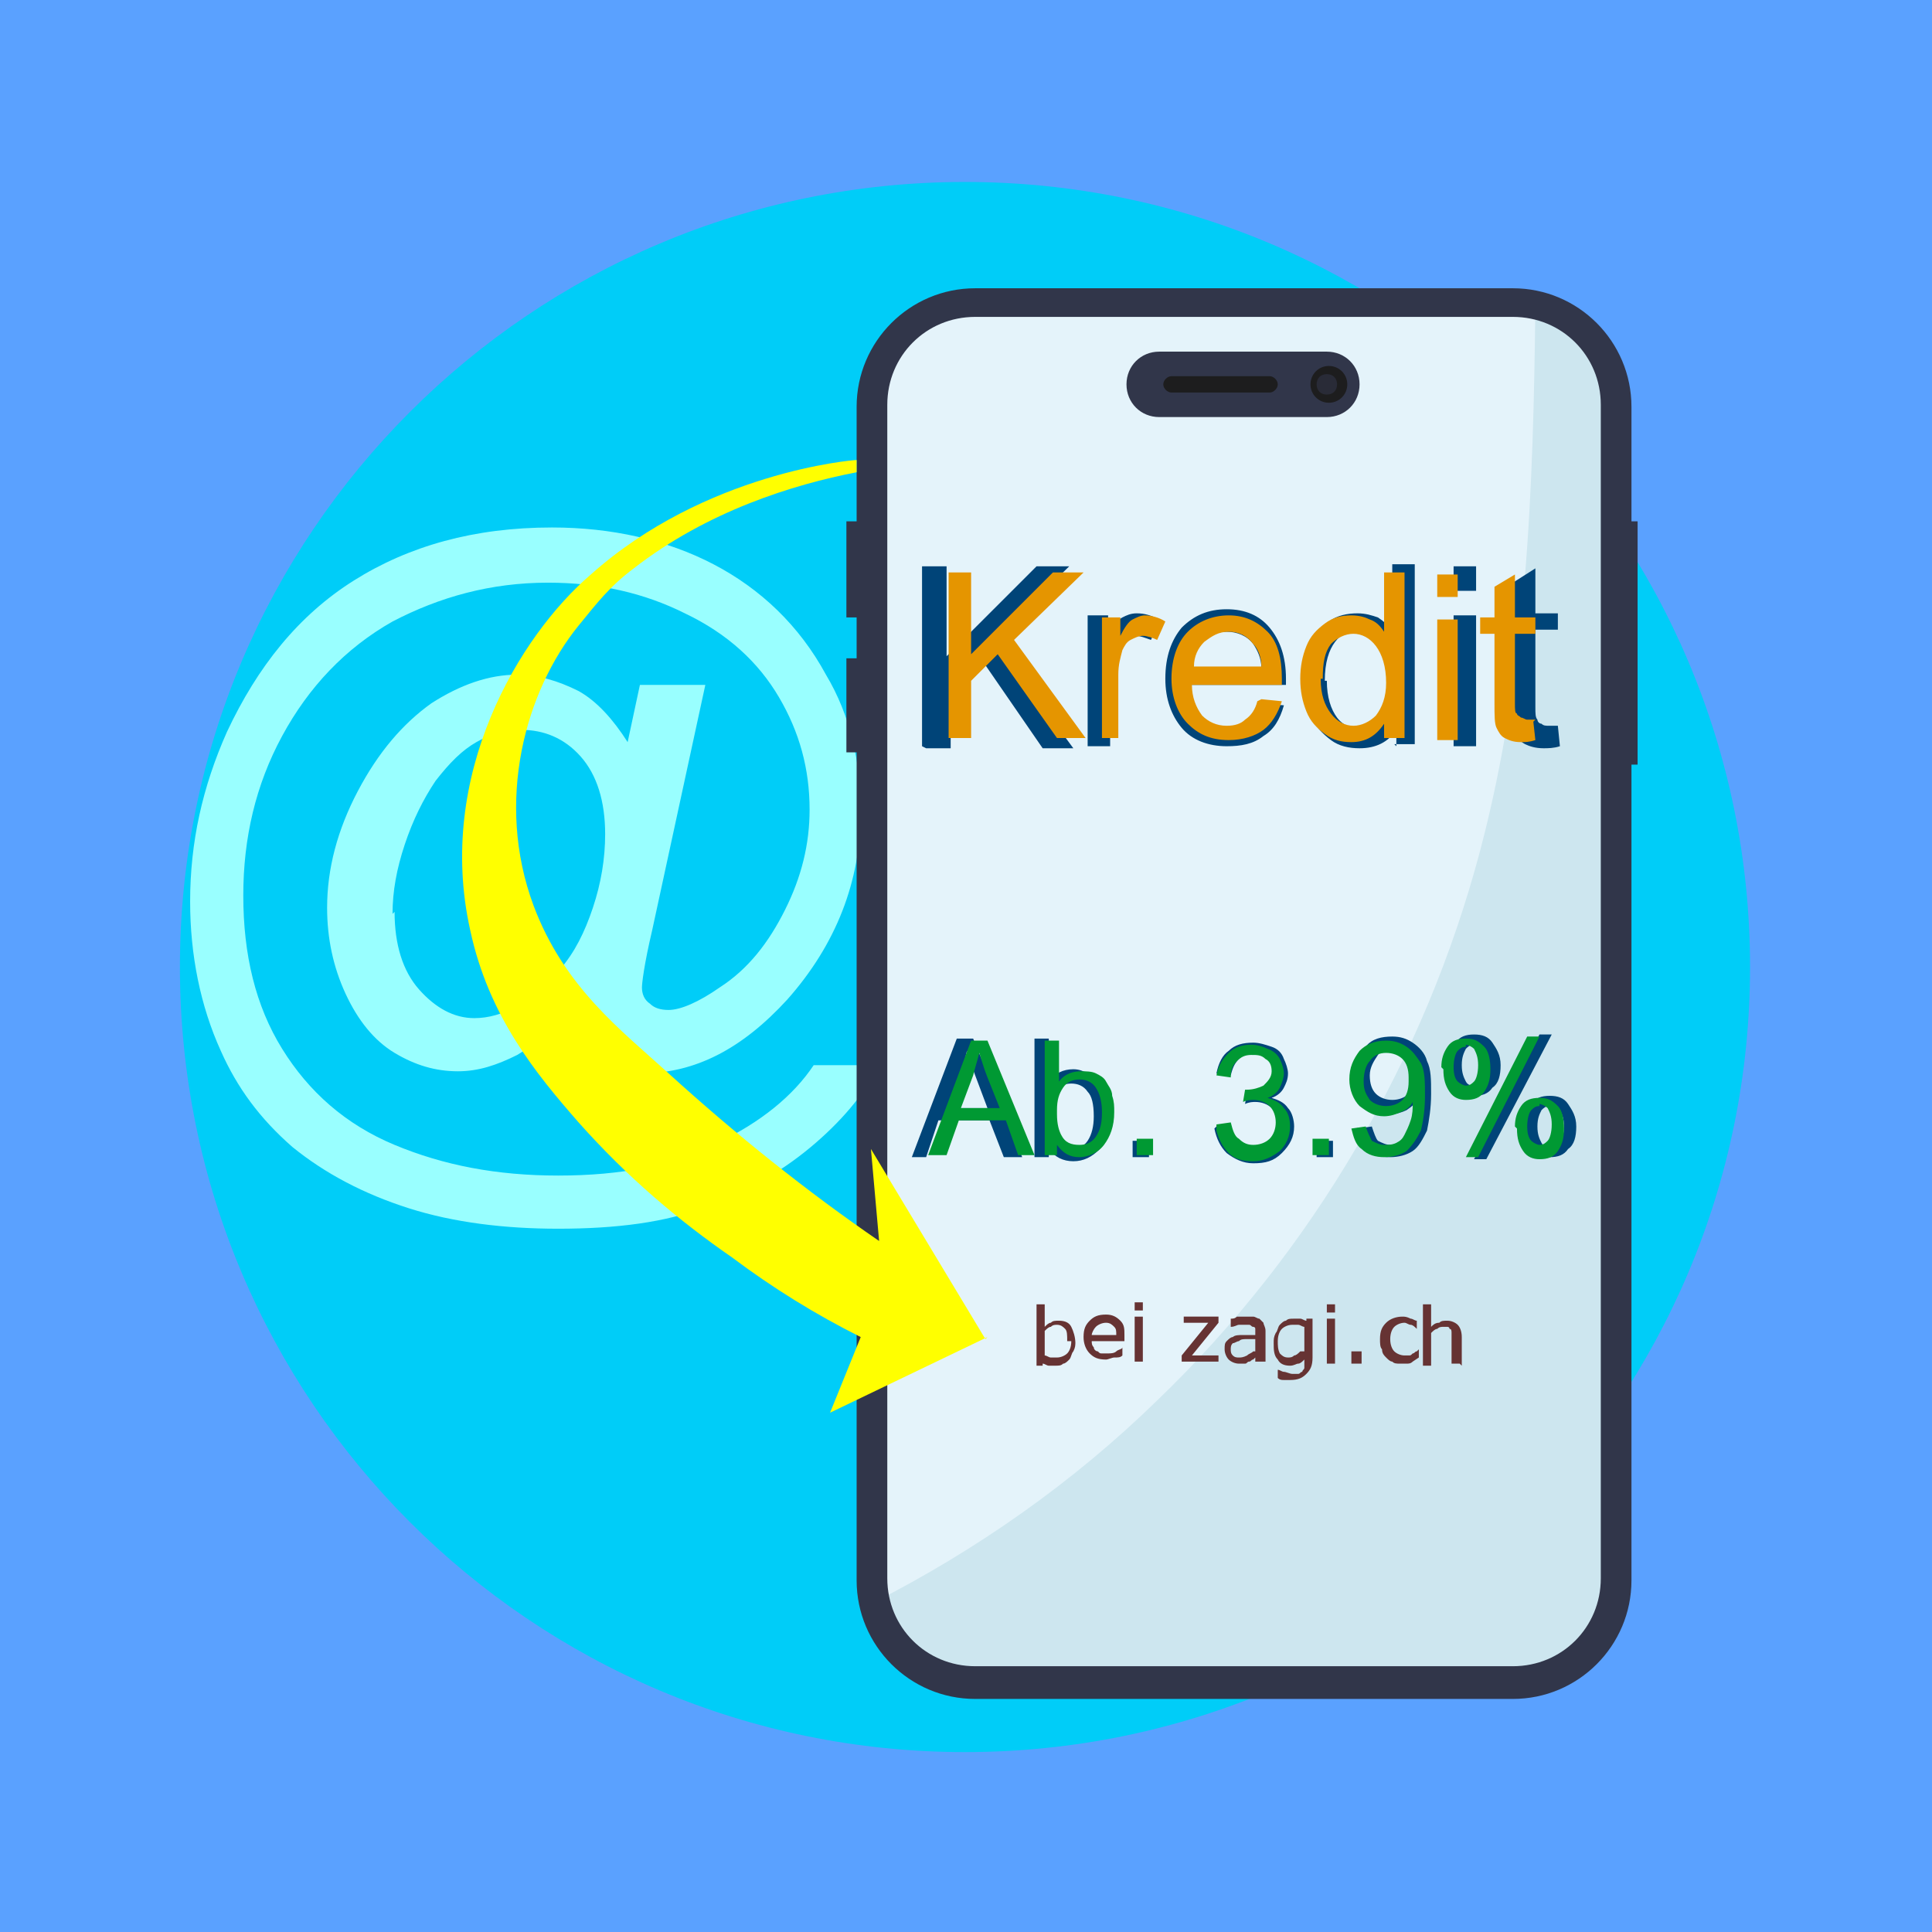 <?xml version="1.0" encoding="UTF-8"?>
<!DOCTYPE svg PUBLIC "-//W3C//DTD SVG 1.1//EN" "http://www.w3.org/Graphics/SVG/1.1/DTD/svg11.dtd">
<!-- Creator: CorelDRAW Home & Student X6 -->
<svg xmlns="http://www.w3.org/2000/svg" xml:space="preserve" width="945px" height="945px" version="1.1" style="shape-rendering:geometricPrecision; text-rendering:geometricPrecision; image-rendering:optimizeQuality; fill-rule:evenodd; clip-rule:evenodd"
viewBox="0 0 945 945"
 xmlns:xlink="http://www.w3.org/1999/xlink">
 <defs>
  <style type="text/css">
   <![CDATA[
    .fil1 {fill:#00CDF8}
    .fil6 {fill:#1D1D1E}
    .fil7 {fill:#292B37}
    .fil5 {fill:#31364A}
    .fil0 {fill:#5AA1FF}
    .fil4 {fill:#CDE6EF}
    .fil3 {fill:#E4F3FA}
    .fil8 {fill:yellow}
    .fil10 {fill:#004478;fill-rule:nonzero}
    .fil12 {fill:#009933;fill-rule:nonzero}
    .fil9 {fill:#663333;fill-rule:nonzero}
    .fil2 {fill:#99FFFF;fill-rule:nonzero}
    .fil11 {fill:#E59500;fill-rule:nonzero}
   ]]>
  </style>
 </defs>
 <g id="kredit_schweiz_bei_zagi">
  <polygon class="fil0" points="945,0 945,945 0,945 0,0 "/>
  <path class="fil1" d="M856 473c0,212 -172,384 -384,384 -212,0 -384,-172 -384,-384 0,-212 172,-384 384,-384 212,0 384,172 384,384z"/>
  <path class="fil2" d="M279 494c-8,9 -16,16 -26,22 -10,5 -19,8 -29,8 -11,0 -21,-3 -31,-9 -10,-6 -18,-16 -24,-29 -6,-13 -9,-27 -9,-42 0,-19 5,-38 15,-57 10,-19 22,-33 36,-43 14,-9 28,-14 42,-14 10,0 20,3 30,8 9,5 17,14 24,25l6 -28 32 0 -26 120c-4,17 -5,26 -5,28 0,3 1,6 4,8 2,2 5,3 9,3 6,0 15,-4 25,-11 14,-9 24,-22 32,-38 8,-16 12,-32 12,-49 0,-20 -5,-38 -15,-55 -10,-17 -25,-31 -46,-41 -20,-10 -42,-15 -67,-15 -28,0 -53,7 -76,19 -23,13 -41,32 -54,56 -13,24 -19,50 -19,78 0,29 6,54 19,75 13,21 31,37 55,47 24,10 50,15 80,15 31,0 57,-5 78,-16 21,-10 37,-23 47,-38l32 0c-6,12 -16,25 -31,38 -15,13 -32,23 -53,31 -20,8 -45,11 -73,11 -26,0 -51,-3 -73,-10 -22,-7 -41,-17 -57,-30 -16,-14 -27,-29 -35,-47 -10,-22 -15,-47 -15,-73 0,-29 6,-56 18,-83 15,-32 35,-57 62,-74 27,-17 59,-26 97,-26 29,0 56,6 79,18 23,12 42,30 55,54 12,20 17,43 17,67 0,34 -12,65 -36,92 -22,24 -45,36 -71,36 -8,0 -15,-1 -20,-4 -5,-2 -9,-6 -11,-11 -2,-3 -3,-8 -3,-15zm-86 -48c0,16 4,29 12,38 8,9 17,14 27,14 7,0 14,-2 21,-6 7,-4 14,-10 21,-18 7,-8 12,-18 16,-30 4,-12 6,-24 6,-36 0,-16 -4,-29 -12,-38 -8,-9 -18,-13 -29,-13 -8,0 -15,2 -22,6 -7,4 -13,10 -20,19 -6,9 -11,19 -15,31 -4,12 -6,23 -6,34z"/>
  <path class="fil3" d="M740 823l-263 0c-28,0 -51,-23 -51,-51l0 -574c0,-28 23,-51 51,-51l263 0c28,0 51,23 51,51l0 574c0,28 -23,51 -51,51z"/>
  <path class="fil4" d="M790 198l0 574c0,28 -23,51 -51,51l-263 0c-24,0 -44,-17 -49,-39 51,-26 98,-59 139,-99 76,-73 131,-167 158,-269 23,-87 26,-177 27,-267 22,6 38,25 38,49z"/>
  <path class="fil5" d="M477 155c-24,0 -43,19 -43,43l0 574c0,24 19,43 43,43l263 0c24,0 43,-19 43,-43l0 -574c0,-24 -19,-43 -43,-43l-263 0zm263 676l-263 0c-32,0 -58,-26 -58,-58l0 -574c0,-32 26,-58 58,-58l263 0c32,0 58,26 58,58l0 574c0,32 -26,58 -58,58z"/>
  <polygon class="fil5" points="801,374 789,374 789,255 801,255 "/>
  <polygon class="fil5" points="426,302 414,302 414,255 426,255 "/>
  <polygon class="fil5" points="426,368 414,368 414,322 426,322 "/>
  <path class="fil5" d="M649 204l-82 0c-9,0 -16,-7 -16,-16l0 0c0,-9 7,-16 16,-16l82 0c9,0 16,7 16,16l0 0c0,9 -7,16 -16,16z"/>
  <path class="fil6" d="M641 188c0,5 4,9 9,9 5,0 9,-4 9,-9 0,-5 -4,-9 -9,-9 -5,0 -9,4 -9,9z"/>
  <path class="fil7" d="M644 188c0,3 2,5 5,5 3,0 5,-2 5,-5 0,-3 -2,-5 -5,-5 -3,0 -5,2 -5,5z"/>
  <path class="fil6" d="M621 192l-48 0c-2,0 -4,-2 -4,-4 0,-2 2,-4 4,-4l48 0c2,0 4,2 4,4 0,2 -2,4 -4,4z"/>
  <path class="fil8" d="M482 655l-56 -93 4 45c-35,-24 -70,-52 -103,-82 -23,-21 -51,-42 -66,-82 -19,-51 -4,-105 22,-137 9,-11 15,-19 27,-28 36,-28 78,-41 109,-47l0 -6c-2,0 -74,6 -130,56 -35,30 -76,98 -59,174 9,42 32,70 53,94 24,27 49,48 75,66 20,15 41,28 63,39l-15 37 77 -37z"/>
  <path class="fil9" d="M526 656c0,2 0,3 -1,5 -1,1 -1,3 -2,4 -1,1 -2,2 -3,2 -1,1 -2,1 -4,1 -1,0 -2,0 -3,0 -1,0 -2,-1 -3,-1l0 1 -3 0 0 -30 4 0 0 11c1,-1 2,-2 3,-2 1,-1 2,-1 4,-1 3,0 5,1 6,3 1,2 2,5 2,8zm-4 0c0,-3 0,-5 -1,-6 -1,-1 -2,-2 -4,-2 -1,0 -2,0 -3,1 -1,0 -2,1 -3,2l0 12c1,0 2,1 3,1 1,0 2,0 3,0 2,0 4,-1 5,-2 1,-1 2,-3 2,-6zm28 0l-16 0c0,1 0,2 1,3 0,1 1,2 2,2 1,1 1,1 2,1 1,0 2,0 3,0 1,0 3,0 4,-1 1,-1 3,-1 3,-2l0 0 0 4c-1,1 -2,1 -4,1 -1,0 -3,1 -4,1 -4,0 -6,-1 -8,-3 -2,-2 -3,-5 -3,-8 0,-4 1,-6 3,-8 2,-2 4,-3 8,-3 3,0 5,1 7,3 2,2 2,4 2,7l0 2zm-4 -3c0,-2 0,-3 -1,-4 -1,-1 -2,-2 -4,-2 -2,0 -4,1 -5,2 -1,1 -2,3 -2,4l12 0zm13 -12l-4 0 0 -4 4 0 0 4zm0 25l-4 0 0 -22 4 0 0 22zm37 0l-18 0 0 -3 13 -16 -12 0 0 -3 17 0 0 3 -13 16 13 0 0 3zm22 0l-4 0 0 -2c0,0 -1,1 -1,1 -1,0 -1,1 -2,1 -1,0 -1,1 -2,1 -1,0 -2,0 -3,0 -2,0 -4,-1 -5,-2 -1,-1 -2,-3 -2,-5 0,-2 0,-3 1,-4 1,-1 2,-2 3,-2 1,-1 3,-1 5,-1 2,0 4,0 6,0l0 -1c0,-1 0,-2 0,-2 0,-1 -1,-1 -1,-1 -1,0 -1,-1 -2,-1 -1,0 -1,0 -2,0 -1,0 -2,0 -3,0 -1,0 -2,1 -4,1l0 0 0 -4c1,0 2,0 3,-1 1,0 3,0 4,0 2,0 3,0 4,0 1,0 2,1 3,1 1,1 1,1 2,2 0,1 1,2 1,4l0 15zm-4 -5l0 -6c-1,0 -2,0 -4,0 -2,0 -3,0 -4,1 -1,0 -2,1 -3,1 -1,1 -1,2 -1,3 0,1 0,2 1,3 1,1 2,1 3,1 1,0 2,0 4,-1 1,-1 2,-1 3,-2zm28 3c0,4 -1,6 -3,8 -2,2 -4,3 -8,3 -1,0 -2,0 -3,0 -1,0 -2,0 -3,-1l0 -4 0 0c1,0 2,1 3,1 1,0 3,1 4,1 1,0 2,0 3,0 1,0 1,-1 2,-1 0,-1 1,-1 1,-2 0,-1 0,-2 0,-2l0 -2c-1,1 -2,2 -3,2 -1,0 -2,1 -4,1 -3,0 -5,-1 -6,-3 -2,-2 -2,-5 -2,-8 0,-2 0,-3 1,-5 1,-1 1,-3 2,-4 1,-1 2,-2 3,-2 1,-1 2,-1 4,-1 1,0 2,0 3,0 1,0 2,1 3,1l0 -1 3 0 0 19zm-4 -3l0 -12c-1,0 -2,-1 -3,-1 -1,0 -2,0 -3,0 -2,0 -4,1 -5,2 -1,1 -2,3 -2,6 0,2 0,4 1,6 1,1 2,2 4,2 1,0 2,0 3,-1 1,0 2,-1 3,-2zm15 -19l-4 0 0 -4 4 0 0 4zm0 25l-4 0 0 -22 4 0 0 22zm13 0l-5 0 0 -6 5 0 0 6zm25 -1c-1,1 -2,1 -3,1 -1,0 -2,0 -3,0 -2,0 -3,0 -4,-1 -1,0 -2,-1 -3,-2 -1,-1 -2,-2 -2,-4 -1,-1 -1,-3 -1,-5 0,-4 1,-6 3,-8 2,-2 5,-3 8,-3 1,0 2,0 4,1 1,0 2,1 3,1l0 4 0 0c-1,-1 -2,-2 -3,-2 -1,0 -2,-1 -3,-1 -2,0 -4,1 -5,2 -1,1 -2,3 -2,6 0,3 1,5 2,6 1,1 3,2 5,2 1,0 1,0 2,0 1,0 1,0 2,-1 1,0 1,-1 2,-1 0,0 1,-1 1,-1l0 0 0 4zm23 1l-4 0 0 -12c0,-1 0,-2 0,-3 0,-1 0,-2 -1,-2 0,-1 -1,-1 -1,-1 -1,0 -1,0 -2,0 -1,0 -2,0 -3,1 -1,0 -2,1 -3,2l0 16 -4 0 0 -30 4 0 0 11c1,-1 2,-2 4,-2 1,-1 2,-1 4,-1 2,0 4,1 5,2 1,1 2,3 2,6l0 14z"/>
  <path class="fil10" d="M451 365l0 -88 12 0 0 44 44 -44 16 0 -37 36 39 53 -15 0 -31 -45 -14 14 0 31 -12 0zm81 0l0 -64 10 0 0 10c2,-5 5,-8 7,-9 2,-1 4,-2 7,-2 4,0 7,1 11,3l-4 10c-3,-1 -5,-2 -8,-2 -2,0 -4,1 -6,2 -2,1 -3,3 -4,6 -1,4 -2,8 -2,13l0 33 -11 0zm85 -21l11 1c-2,7 -5,12 -10,15 -5,4 -11,5 -18,5 -9,0 -17,-3 -22,-9 -5,-6 -8,-14 -8,-24 0,-11 3,-19 8,-25 6,-6 13,-9 22,-9 9,0 16,3 21,9 5,6 8,14 8,25 0,1 0,2 0,3l-48 0c0,7 2,12 6,16 4,4 8,6 13,6 4,0 7,-1 10,-3 3,-2 5,-5 7,-10zm-36 -17l36 0c0,-5 -2,-9 -4,-12 -3,-4 -8,-6 -13,-6 -5,0 -9,2 -13,5 -3,3 -5,8 -6,13zm102 38l0 -8c-4,6 -10,9 -18,9 -5,0 -10,-1 -14,-4 -4,-3 -8,-7 -10,-12 -2,-5 -4,-11 -4,-17 0,-6 1,-12 3,-17 2,-5 5,-9 10,-12 4,-3 9,-4 14,-4 4,0 7,1 10,2 3,2 5,4 7,6l0 -32 11 0 0 88 -10 0zm-34 -32c0,8 2,14 5,18 3,4 8,6 12,6 5,0 9,-2 12,-6 3,-4 5,-10 5,-18 0,-9 -2,-15 -5,-19 -3,-4 -8,-6 -13,-6 -5,0 -9,2 -12,6 -3,4 -5,10 -5,19zm62 -44l0 -12 11 0 0 12 -11 0zm0 76l0 -64 11 0 0 64 -11 0zm51 -10l1 10c-3,1 -6,1 -8,1 -4,0 -7,-1 -9,-2 -2,-1 -4,-3 -5,-5 -1,-2 -1,-6 -1,-13l0 -37 -8 0 0 -8 8 0 0 -16 11 -7 0 22 11 0 0 8 -11 0 0 38c0,3 0,5 1,6 0,1 1,2 2,2 1,1 2,1 4,1 1,0 3,0 5,0z"/>
  <path class="fil11" d="M464 361l0 -81 11 0 0 40 40 -40 15 0 -34 33 35 48 -14 0 -29 -41 -13 13 0 28 -11 0zm75 0l0 -59 9 0 0 9c2,-4 4,-7 6,-8 2,-1 4,-2 6,-2 3,0 7,1 10,3l-4 9c-2,-1 -5,-2 -7,-2 -2,0 -4,1 -6,2 -2,1 -3,3 -4,5 -1,4 -2,7 -2,12l0 31 -10 0zm78 -19l10 1c-2,6 -5,11 -9,14 -4,3 -10,5 -17,5 -9,0 -15,-3 -20,-8 -5,-5 -8,-13 -8,-22 0,-10 3,-18 8,-23 5,-5 12,-8 20,-8 8,0 14,3 19,8 5,5 7,13 7,23 0,1 0,1 0,3l-44 0c0,6 2,11 5,15 3,3 7,5 12,5 4,0 7,-1 9,-3 3,-2 5,-5 6,-9zm-33 -16l33 0c0,-5 -2,-9 -4,-11 -3,-4 -7,-6 -12,-6 -5,0 -8,2 -12,5 -3,3 -5,7 -5,12zm93 35l0 -7c-4,6 -9,9 -16,9 -5,0 -9,-1 -13,-4 -4,-3 -7,-6 -9,-11 -2,-5 -3,-10 -3,-16 0,-6 1,-11 3,-16 2,-5 5,-8 9,-11 4,-3 8,-4 13,-4 4,0 7,1 9,2 3,1 5,3 7,6l0 -29 10 0 0 81 -9 0zm-31 -29c0,8 2,13 5,17 3,4 7,6 11,6 4,0 8,-2 11,-5 3,-4 5,-9 5,-16 0,-8 -2,-14 -5,-18 -3,-4 -7,-6 -11,-6 -4,0 -8,2 -11,5 -3,4 -4,9 -4,17zm57 -40l0 -11 10 0 0 11 -10 0zm0 70l0 -59 10 0 0 59 -10 0zm47 -9l1 9c-3,1 -5,1 -7,1 -4,0 -6,-1 -8,-2 -2,-1 -3,-3 -4,-5 -1,-2 -1,-6 -1,-12l0 -34 -7 0 0 -8 7 0 0 -15 10 -6 0 21 10 0 0 8 -10 0 0 34c0,3 0,5 1,5 0,1 1,1 2,2 1,0 2,1 3,1 1,0 3,0 4,0z"/>
  <path class="fil10" d="M446 566l22 -58 8 0 24 58 -9 0 -7 -18 -25 0 -6 18 -8 0zm17 -24l20 0 -6 -16c-2,-5 -3,-9 -4,-12 -1,4 -2,8 -3,11l-6 17zm50 24l-7 0 0 -58 7 0 0 21c3,-4 7,-6 12,-6 3,0 5,1 7,2 2,1 4,3 6,4 1,2 3,4 4,7 1,3 1,6 1,9 0,7 -2,13 -5,17 -4,4 -8,6 -13,6 -5,0 -9,-2 -12,-6l0 5zm0 -21c0,5 1,9 2,11 2,4 5,6 9,6 3,0 6,-1 8,-4 2,-3 3,-7 3,-12 0,-6 -1,-10 -3,-12 -2,-3 -5,-4 -8,-4 -3,0 -6,1 -8,4 -2,3 -3,7 -3,12zm41 21l0 -8 8 0 0 8 -8 0zm41 -15l7 -1c1,4 2,7 4,9 2,2 4,3 7,3 3,0 6,-1 9,-3 2,-2 3,-5 3,-9 0,-3 -1,-6 -3,-8 -2,-2 -5,-3 -8,-3 -1,0 -3,0 -5,1l1 -6c0,0 1,0 1,0 3,0 6,-1 8,-2 2,-2 4,-4 4,-7 0,-3 -1,-5 -3,-7 -2,-2 -4,-3 -7,-3 -3,0 -5,1 -7,3 -2,2 -3,4 -4,8l-7 -1c1,-5 3,-9 6,-11 3,-3 7,-4 12,-4 3,0 6,1 9,2 3,1 5,3 6,6 1,2 2,5 2,7 0,3 -1,5 -2,7 -1,2 -3,4 -6,5 3,1 6,2 8,5 2,2 3,6 3,9 0,5 -2,9 -6,13 -4,4 -8,5 -14,5 -5,0 -9,-2 -13,-5 -3,-3 -5,-7 -6,-12zm49 15l0 -8 8 0 0 8 -8 0zm20 -14l7 -1c1,3 2,6 3,7 2,1 4,2 6,2 2,0 4,-1 6,-2 2,-1 3,-2 4,-4 1,-2 2,-4 3,-7 1,-3 1,-6 1,-9 0,0 0,-1 0,-1 -1,2 -3,4 -6,6 -2,1 -5,2 -8,2 -5,0 -9,-2 -12,-5 -3,-3 -5,-8 -5,-14 0,-6 2,-11 5,-14 3,-4 8,-5 13,-5 4,0 7,1 10,3 3,2 6,5 7,9 2,4 2,9 2,16 0,7 -1,13 -2,18 -2,4 -4,8 -7,10 -3,2 -7,3 -11,3 -5,0 -8,-1 -11,-4 -3,-3 -5,-6 -5,-11zm29 -26c0,-4 -1,-7 -3,-10 -2,-2 -5,-4 -8,-4 -3,0 -6,1 -8,4 -2,3 -4,6 -4,10 0,4 1,7 3,9 2,2 5,3 8,3 3,0 6,-1 8,-3 2,-2 3,-6 3,-10zm16 -5c0,-4 1,-8 3,-11 2,-3 5,-4 9,-4 4,0 7,1 9,4 2,3 4,6 4,11 0,5 -1,9 -4,11 -2,3 -5,4 -9,4 -4,0 -6,-1 -9,-4 -2,-3 -4,-7 -4,-12zm12 -10c-2,0 -3,1 -4,2 -1,2 -2,4 -2,8 0,4 1,6 2,8 1,2 3,2 4,2 2,0 3,-1 4,-2 1,-2 2,-4 2,-8 0,-4 -1,-6 -2,-8 -1,-2 -3,-2 -4,-2zm0 56l32 -61 6 0 -32 61 -6 0zm25 -16c0,-4 1,-8 3,-11 2,-3 5,-4 9,-4 4,0 7,1 9,4 2,3 4,6 4,11 0,5 -1,9 -4,11 -2,3 -5,4 -9,4 -4,0 -6,-1 -9,-4 -2,-3 -4,-7 -4,-12zm12 -10c-2,0 -3,1 -4,2 -1,2 -2,4 -2,8 0,4 1,6 2,8 1,2 3,2 4,2 2,0 3,-1 5,-2 1,-2 2,-4 2,-8 0,-4 -1,-6 -2,-8 -1,-2 -3,-2 -4,-2z"/>
  <path class="fil12" d="M454 565l21 -56 8 0 23 56 -8 0 -6 -17 -23 0 -6 17 -8 0zm16 -23l19 0 -6 -15c-2,-5 -3,-9 -4,-12 -1,4 -2,7 -3,11l-6 16zm47 23l-6 0 0 -56 7 0 0 20c3,-4 7,-5 11,-5 2,0 5,0 7,1 2,1 4,2 5,4 1,2 3,4 3,7 1,3 1,5 1,8 0,7 -2,12 -5,16 -3,4 -8,6 -12,6 -5,0 -8,-2 -11,-6l0 5zm0 -20c0,5 1,8 2,10 2,4 5,5 9,5 3,0 6,-1 8,-4 2,-3 3,-6 3,-12 0,-5 -1,-9 -3,-12 -2,-3 -5,-4 -8,-4 -3,0 -6,1 -8,4 -2,3 -3,6 -3,11zm39 20l0 -8 8 0 0 8 -8 0zm39 -15l7 -1c1,4 2,7 4,8 2,2 4,3 7,3 3,0 6,-1 8,-3 2,-2 3,-5 3,-8 0,-3 -1,-6 -3,-8 -2,-2 -5,-3 -8,-3 -1,0 -3,0 -5,1l1 -6c0,0 1,0 1,0 3,0 6,-1 8,-2 2,-2 4,-4 4,-7 0,-3 -1,-5 -3,-6 -2,-2 -4,-2 -7,-2 -3,0 -5,1 -7,3 -2,2 -3,4 -3,8l-7 -1c1,-5 3,-8 6,-11 3,-3 7,-4 11,-4 3,0 6,1 8,2 3,1 5,3 6,5 1,2 2,5 2,7 0,2 -1,5 -2,7 -1,2 -3,4 -6,5 3,1 6,2 8,5 2,2 3,5 3,9 0,5 -2,9 -5,12 -4,3 -8,5 -13,5 -5,0 -9,-1 -12,-4 -3,-3 -5,-7 -6,-11zm47 15l0 -8 8 0 0 8 -8 0zm19 -13l7 -1c1,3 2,5 3,7 2,1 4,2 6,2 2,0 4,0 6,-1 2,-1 3,-2 4,-4 1,-2 2,-4 3,-7 1,-3 1,-6 1,-8 0,0 0,-1 0,-1 -1,2 -3,4 -6,5 -2,1 -5,2 -8,2 -5,0 -8,-2 -12,-5 -3,-3 -5,-8 -5,-13 0,-6 2,-10 5,-14 3,-3 7,-5 13,-5 4,0 7,1 10,3 3,2 5,5 7,8 2,4 2,9 2,16 0,7 -1,13 -2,17 -2,4 -4,7 -7,10 -3,2 -7,3 -11,3 -4,0 -8,-1 -11,-4 -3,-2 -4,-6 -5,-10zm28 -25c0,-4 -1,-7 -3,-9 -2,-2 -5,-3 -8,-3 -3,0 -6,1 -8,4 -2,2 -3,6 -3,10 0,4 1,6 3,9 2,2 5,3 8,3 3,0 6,-1 8,-3 2,-2 3,-5 3,-9zm16 -5c0,-4 1,-7 3,-10 2,-3 5,-4 9,-4 4,0 6,1 9,4 2,2 3,6 3,11 0,5 -1,8 -3,11 -2,3 -5,4 -9,4 -3,0 -6,-1 -8,-4 -2,-3 -3,-6 -3,-11zm12 -10c-2,0 -3,1 -4,2 -1,1 -2,4 -2,8 0,4 1,6 2,7 1,1 3,2 4,2 2,0 3,-1 4,-2 1,-1 2,-4 2,-8 0,-4 -1,-6 -2,-8 -1,-1 -3,-2 -4,-2zm0 54l30 -59 6 0 -30 59 -6 0zm24 -15c0,-4 1,-7 3,-10 2,-3 5,-4 9,-4 4,0 6,1 9,4 2,2 3,6 3,11 0,5 -1,8 -3,11 -2,3 -5,4 -9,4 -3,0 -6,-1 -8,-4 -2,-3 -3,-6 -3,-11zm12 -10c-2,0 -3,1 -4,2 -1,1 -2,4 -2,8 0,4 1,6 2,7 1,1 3,2 4,2 2,0 3,-1 4,-2 1,-1 2,-4 2,-8 0,-4 -1,-6 -2,-8 -1,-1 -3,-2 -4,-2z"/>
 </g>
</svg>
